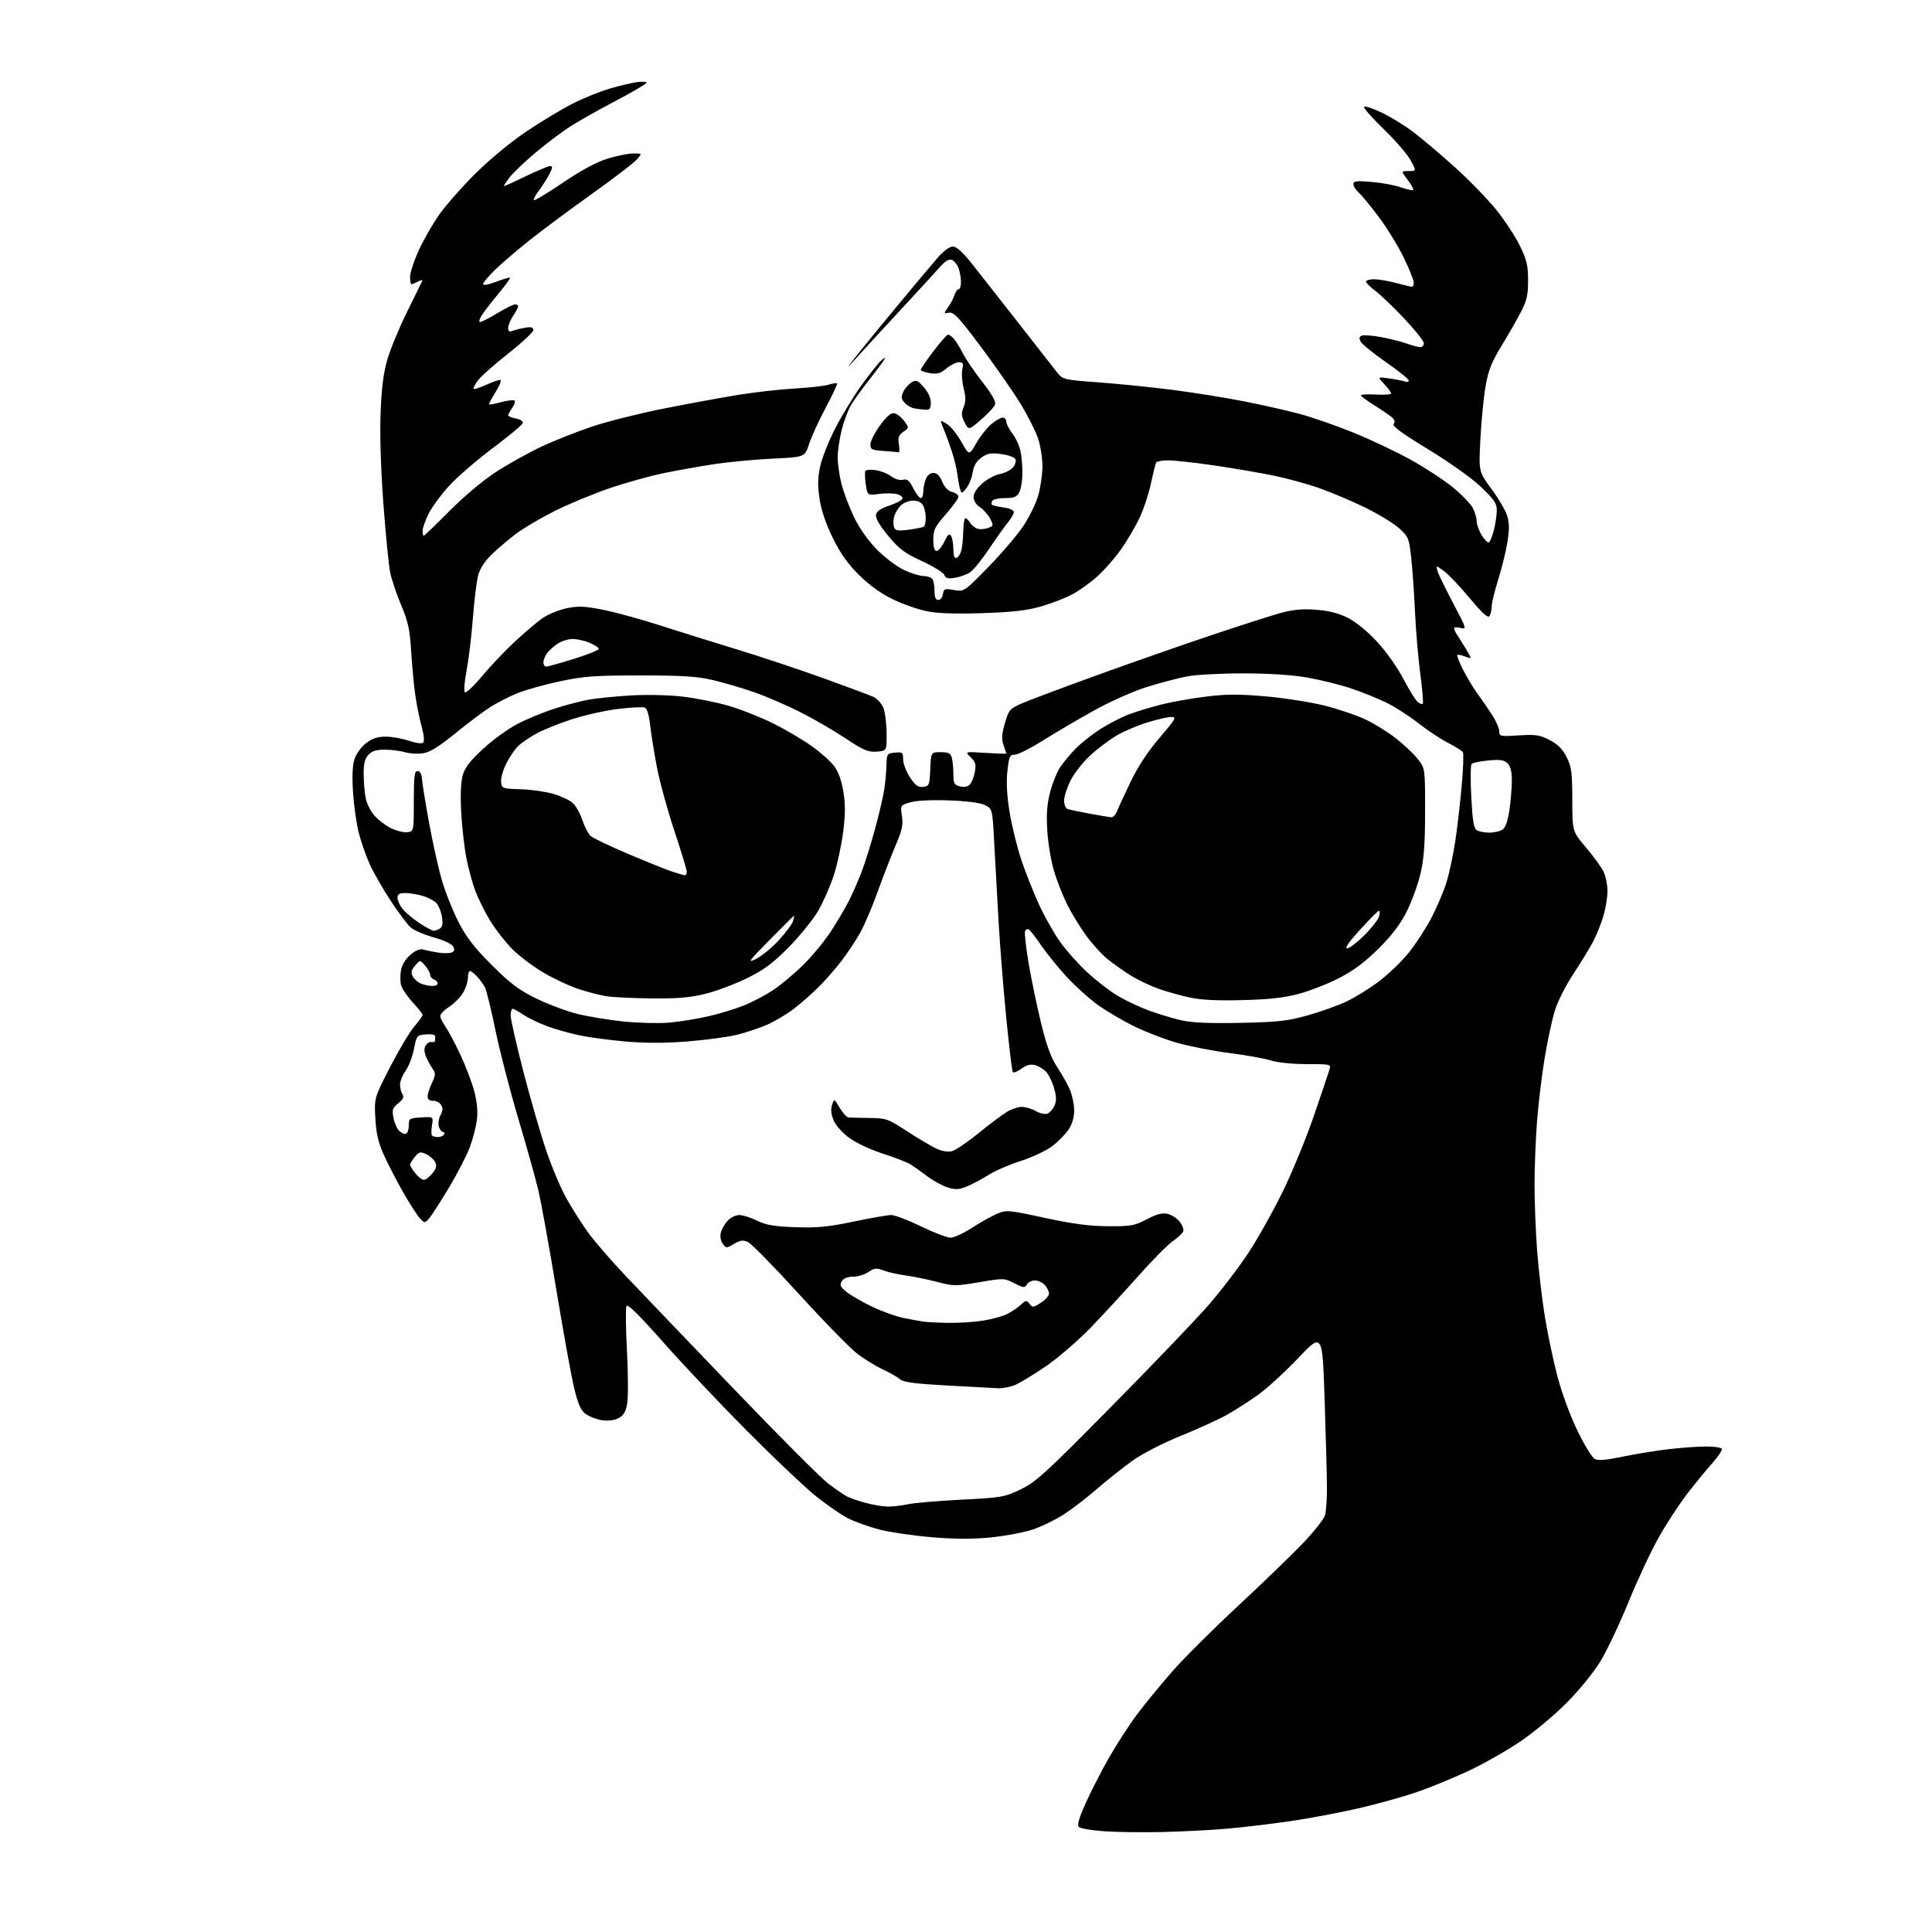 <?xml version="1.0" encoding="UTF-8" standalone="no"?>
<svg 
  version="1.1" 
  xmlns="http://www.w3.org/2000/svg" 
  xmlns:xlink="http://www.w3.org/1999/xlink" 
  xmlns:svg="http://www.w3.org/2000/svg"
  xmlns:rdf="http://www.w3.org/1999/02/22-rdf-syntax-ns#"
  xmlns:cc="http://creativecommons.org/ns#"
  xmlns:dc="http://purl.org/dc/elements/1.1/"
  viewBox="0 0 768 768"
  width="768"
  height="768"
>
<style>svg {background-color: white; }</style>"
<path stroke="none" fill="black" fill-rule="evenodd" d="M462.00,728.26C454.02,728.44 443.54,728.30 438.70,727.94C433.86,727.59 429.42,726.82 428.85,726.25C428.12,725.52 428.93,722.68 431.54,716.85C433.60,712.26 437.75,704.15 440.77,698.83C443.79,693.52 448.88,685.67 452.08,681.39C455.28,677.11 461.64,669.38 466.20,664.19C470.77,659.01 482.38,647.45 492.00,638.51C501.62,629.56 513.20,618.39 517.72,613.68C522.24,608.97 526.29,603.85 526.72,602.31C527.15,600.76 527.49,595.90 527.48,591.50C527.47,587.10 527.06,571.41 526.57,556.63C525.68,529.75 525.68,529.75 516.09,539.82C510.82,545.36 503.61,551.97 500.07,554.50C496.53,557.03 490.91,560.63 487.57,562.49C484.23,564.35 476.01,568.09 469.30,570.81C462.28,573.65 454.22,577.80 450.30,580.58C446.56,583.24 440.20,588.28 436.17,591.78C432.14,595.28 426.17,599.87 422.90,601.99C419.62,604.10 414.15,606.79 410.72,607.95C407.30,609.11 399.83,610.54 394.12,611.12C386.71,611.87 379.93,611.86 370.46,611.07C363.15,610.46 353.80,609.10 349.68,608.05C345.56,606.99 339.95,604.99 337.20,603.60C334.45,602.21 328.68,598.24 324.38,594.79C320.07,591.33 307.81,579.73 297.14,569.00C286.47,558.27 271.43,542.36 263.72,533.64C254.22,522.89 249.48,518.22 249.03,519.14C248.66,519.89 248.75,528.03 249.24,537.24C249.73,546.44 249.74,555.89 249.28,558.24C248.64,561.47 247.77,562.82 245.67,563.83C243.90,564.68 241.47,564.92 238.98,564.50C236.82,564.13 233.96,562.97 232.61,561.91C230.76,560.46 229.66,557.83 228.11,551.24C226.99,546.43 223.82,528.88 221.07,512.23C218.32,495.58 215.14,478.03 214.01,473.23C212.87,468.43 209.27,455.50 205.99,444.50C202.71,433.50 198.65,417.78 196.95,409.57C195.26,401.35 193.40,393.70 192.81,392.57C192.23,391.43 190.83,389.49 189.70,388.25C188.57,387.01 187.28,386.00 186.83,386.00C186.37,386.00 186.00,387.24 186.00,388.75C185.99,390.26 185.11,392.95 184.03,394.72C182.95,396.49 180.48,398.96 178.55,400.22C176.61,401.47 175.02,403.11 175.01,403.85C175.01,404.59 175.93,406.49 177.06,408.08C178.19,409.67 180.89,414.75 183.05,419.36C185.21,423.97 187.70,430.58 188.59,434.05C189.66,438.21 189.99,442.04 189.56,445.27C189.20,447.96 187.97,452.72 186.83,455.83C185.69,458.95 182.09,466.00 178.83,471.50C175.56,477.00 171.99,482.59 170.90,483.92C168.93,486.31 168.87,486.32 167.02,484.42C165.99,483.37 162.96,478.68 160.29,474.00C157.62,469.32 154.14,462.57 152.54,459.00C150.36,454.11 149.53,450.51 149.21,444.48C148.77,436.46 148.77,436.46 155.05,424.21C158.51,417.48 162.83,410.22 164.67,408.08C166.50,405.93 168.00,403.85 168.00,403.45C168.00,403.05 166.22,400.79 164.03,398.42C161.85,396.05 159.78,392.96 159.42,391.55C159.07,390.14 159.07,387.44 159.42,385.55C159.82,383.47 161.29,381.09 163.20,379.49C165.35,377.68 166.98,377.05 168.41,377.48C169.56,377.82 172.17,378.36 174.20,378.68C176.24,378.99 178.62,378.98 179.50,378.64C180.67,378.19 180.84,377.57 180.14,376.26C179.58,375.22 176.38,373.72 172.34,372.60C168.58,371.56 164.46,369.77 163.19,368.62C161.92,367.48 158.35,362.70 155.27,358.02C152.18,353.33 148.44,346.80 146.96,343.50C145.47,340.20 143.51,334.57 142.60,331.00C141.69,327.43 140.67,320.20 140.33,314.94C139.92,308.53 140.12,304.15 140.94,301.68C141.62,299.62 143.66,296.84 145.53,295.41C147.98,293.54 150.12,292.83 153.32,292.83C155.75,292.83 159.90,293.56 162.53,294.46C165.40,295.43 167.68,295.72 168.22,295.18C168.77,294.63 168.53,292.11 167.63,288.88C166.80,285.92 165.66,280.35 165.11,276.50C164.55,272.65 163.80,264.77 163.45,259.00C162.92,250.22 162.26,247.19 159.45,240.49C157.59,236.08 155.63,230.23 155.08,227.49C154.53,224.74 153.33,212.60 152.42,200.50C151.40,186.96 150.96,173.12 151.28,164.50C151.65,154.38 152.39,148.42 153.95,143.00C155.14,138.88 158.67,130.33 161.80,124.00C164.94,117.68 167.66,112.13 167.87,111.66C168.07,111.19 167.31,111.30 166.18,111.90C165.05,112.51 163.88,113.00 163.57,113.00C163.25,113.00 163.00,111.67 163.00,110.06C163.00,108.44 164.54,103.72 166.43,99.58C168.32,95.44 172.01,89.00 174.64,85.27C177.26,81.55 183.78,74.16 189.13,68.85C194.93,63.11 203.19,56.31 209.58,52.04C215.47,48.10 223.74,43.14 227.95,41.03C232.16,38.91 238.73,36.27 242.55,35.17C246.37,34.06 251.19,32.92 253.25,32.64C255.31,32.36 257.00,32.47 257.00,32.89C257.00,33.31 251.50,36.54 244.77,40.08C238.05,43.61 229.83,48.25 226.52,50.38C223.21,52.51 217.01,57.20 212.75,60.79C208.49,64.38 203.85,68.82 202.45,70.66C201.05,72.50 200.11,74.00 200.37,74.00C200.64,74.00 204.57,72.20 209.12,70.00C213.67,67.80 217.99,66.00 218.72,66.00C219.76,66.00 219.68,66.72 218.38,69.25C217.46,71.04 215.58,73.97 214.21,75.78C212.84,77.58 211.95,79.28 212.23,79.56C212.51,79.84 217.71,76.71 223.79,72.60C231.11,67.65 237.10,64.43 241.53,63.06C245.20,61.93 249.82,61.00 251.78,61.00C255.35,61.00 255.35,61.00 252.92,63.62C251.59,65.06 243.53,71.21 235.00,77.29C226.47,83.36 215.45,91.56 210.50,95.50C205.55,99.44 199.36,104.75 196.75,107.29C194.14,109.84 192.00,112.39 192.00,112.96C192.00,113.55 194.22,113.15 197.19,112.02C200.05,110.93 202.54,110.21 202.74,110.41C202.94,110.61 200.91,113.41 198.23,116.64C195.55,119.86 192.55,123.74 191.56,125.25C190.58,126.76 190.25,128.00 190.83,128.00C191.42,128.00 194.51,126.43 197.70,124.50C200.89,122.58 204.06,121.00 204.75,121.00C205.44,121.00 206.00,121.34 205.99,121.75C205.99,122.16 205.09,123.85 204.00,125.50C202.91,127.15 202.01,129.34 202.01,130.36C202.00,131.72 202.46,132.03 203.75,131.52C204.71,131.14 206.96,130.58 208.75,130.28C211.19,129.87 212.00,130.10 212.00,131.21C212.00,132.02 207.54,136.19 202.08,140.49C196.62,144.78 191.18,149.61 189.99,151.22C188.80,152.84 188.02,154.35 188.26,154.60C188.50,154.84 190.68,154.14 193.10,153.04C195.52,151.94 198.06,151.03 198.75,151.02C199.51,151.01 198.84,152.87 197.06,155.73C195.44,158.33 194.26,160.59 194.43,160.76C194.59,160.93 196.80,160.51 199.33,159.83C201.86,159.16 204.22,158.89 204.57,159.24C204.92,159.59 204.48,160.90 203.60,162.16C202.72,163.42 202.00,164.74 202.00,165.10C202.00,165.46 203.39,166.03 205.09,166.37C206.92,166.73 208.01,167.49 207.78,168.24C207.56,168.93 202.24,173.36 195.94,178.09C189.65,182.81 181.90,189.48 178.72,192.92C175.55,196.36 171.83,201.37 170.47,204.05C169.11,206.74 168.00,209.85 168.00,210.97C168.00,212.09 168.19,213.00 168.43,213.00C168.67,213.00 173.28,208.55 178.68,203.11C184.51,197.25 192.06,190.92 197.25,187.55C202.07,184.43 210.17,179.92 215.25,177.54C220.34,175.15 229.43,171.56 235.45,169.54C241.47,167.53 254.26,164.32 263.86,162.41C273.46,160.51 286.69,158.07 293.26,157.00C299.82,155.93 309.99,154.78 315.85,154.44C321.71,154.11 327.81,153.42 329.41,152.91C331.01,152.41 332.51,152.18 332.74,152.41C332.97,152.64 330.93,157.03 328.19,162.16C325.46,167.30 322.48,173.79 321.58,176.60C319.94,181.69 319.94,181.69 307.22,182.31C300.22,182.64 289.79,183.63 284.02,184.49C278.26,185.36 269.08,187.00 263.61,188.13C258.15,189.26 248.47,191.97 242.09,194.16C235.72,196.34 226.00,200.38 220.50,203.13C215.00,205.89 208.10,209.95 205.17,212.16C202.24,214.37 197.90,218.05 195.52,220.34C192.72,223.04 190.80,225.97 190.08,228.67C189.47,230.97 188.52,238.62 187.98,245.67C187.45,252.73 186.32,262.07 185.48,266.43C184.65,270.79 184.33,274.73 184.78,275.18C185.23,275.63 188.26,272.80 191.52,268.90C194.77,264.99 200.63,258.80 204.55,255.15C208.47,251.49 213.47,247.25 215.66,245.73C217.86,244.21 222.15,242.44 225.20,241.80C229.83,240.83 232.23,240.93 239.63,242.38C244.51,243.34 254.57,246.09 262.00,248.49C269.43,250.89 283.10,255.16 292.38,257.98C301.67,260.80 317.19,265.96 326.88,269.44C336.57,272.93 345.71,276.34 347.18,277.02C348.66,277.70 350.43,279.63 351.13,281.31C351.82,282.98 352.41,287.54 352.44,291.43C352.50,298.50 352.50,298.50 348.50,298.79C345.07,299.04 343.29,298.28 336.00,293.44C331.32,290.33 323.23,285.64 318.00,283.01C312.77,280.38 304.68,276.88 300.00,275.24C295.32,273.59 287.90,271.40 283.50,270.37C277.03,268.86 271.50,268.50 254.50,268.50C236.25,268.50 232.06,268.81 222.50,270.85C216.45,272.14 208.85,274.27 205.60,275.59C202.36,276.90 197.45,279.43 194.69,281.20C191.93,282.97 185.71,287.66 180.86,291.62C174.62,296.71 170.93,299.00 168.27,299.43C166.20,299.77 162.93,299.59 161.01,299.02C159.09,298.46 155.44,298.00 152.91,298.00C149.50,298.00 147.82,298.55 146.40,300.11C144.99,301.68 144.52,303.65 144.56,307.86C144.59,310.96 144.95,315.17 145.35,317.22C145.75,319.27 147.24,322.32 148.67,324.01C150.09,325.70 153.03,327.99 155.20,329.10C157.37,330.21 160.36,330.98 161.83,330.81C164.50,330.50 164.50,330.50 164.50,318.50C164.50,308.50 164.75,306.50 166.00,306.50C166.99,306.50 167.60,307.68 167.79,310.00C167.94,311.93 169.23,319.80 170.64,327.49C172.05,335.19 174.31,345.29 175.66,349.94C177.00,354.60 179.96,362.02 182.23,366.45C185.40,372.62 188.48,376.62 195.46,383.59C202.81,390.94 206.18,393.48 213.03,396.85C217.69,399.14 225.01,401.90 229.29,402.98C233.58,404.06 241.91,405.44 247.79,406.05C253.68,406.66 261.88,406.86 266.00,406.51C270.12,406.16 277.18,405.01 281.69,403.97C286.19,402.92 292.57,400.97 295.87,399.63C299.17,398.29 304.32,395.57 307.32,393.58C310.31,391.59 315.63,387.16 319.14,383.73C322.64,380.30 327.58,374.35 330.11,370.50C332.64,366.65 335.96,361.04 337.48,358.04C339.01,355.03 341.34,349.69 342.66,346.16C343.99,342.63 346.37,334.97 347.95,329.12C349.53,323.28 351.15,316.31 351.54,313.64C351.94,310.97 352.31,306.69 352.38,304.14C352.50,299.66 352.62,299.49 355.75,299.19C358.76,298.90 359.00,299.09 359.00,301.85C359.00,303.48 360.22,306.68 361.71,308.96C363.87,312.26 364.93,313.03 366.96,312.80C369.37,312.52 369.52,312.14 369.80,305.75C370.09,299.00 370.09,299.00 373.93,299.00C377.06,299.00 377.88,299.41 378.37,301.25C378.70,302.49 378.98,305.40 378.99,307.73C379.00,311.44 379.32,312.04 381.58,312.61C383.22,313.02 384.66,312.75 385.51,311.88C386.25,311.12 387.15,308.87 387.52,306.87C388.06,303.87 387.78,302.86 385.84,301.00C383.50,298.75 383.50,298.75 391.75,299.28C396.29,299.57 400.00,299.70 400.00,299.55C400.00,299.41 399.51,297.90 398.92,296.19C398.07,293.77 398.19,291.84 399.47,287.46C401.02,282.14 401.37,281.73 406.30,279.57C409.16,278.32 422.75,273.23 436.50,268.25C450.25,263.28 470.50,256.20 481.50,252.51C492.50,248.83 504.65,244.92 508.50,243.83C513.75,242.35 517.34,241.98 522.85,242.36C527.94,242.71 531.82,243.66 535.50,245.46C538.75,247.05 543.26,250.67 547.15,254.82C550.82,258.74 555.30,265.01 557.76,269.68C560.10,274.13 562.70,278.34 563.53,279.03C564.37,279.72 565.29,280.05 565.57,279.76C565.86,279.47 565.42,274.12 564.59,267.87C563.76,261.61 562.81,250.43 562.47,243.00C562.13,235.57 561.45,225.90 560.96,221.50C560.11,213.94 559.84,213.31 556.16,209.98C554.02,208.05 547.98,204.37 542.75,201.80C537.51,199.24 529.32,195.76 524.55,194.08C519.78,192.39 511.49,190.12 506.13,189.03C500.77,187.93 490.20,186.13 482.64,185.02C475.08,183.91 466.92,183.00 464.50,183.00C462.09,183.00 459.89,183.37 459.61,183.82C459.33,184.28 458.41,187.95 457.57,191.98C456.73,196.01 454.68,202.23 453.01,205.80C451.34,209.37 447.97,215.09 445.53,218.51C443.09,221.94 438.89,226.71 436.21,229.12C433.53,231.53 429.12,234.71 426.42,236.18C423.71,237.65 418.12,239.83 414.00,241.02C408.31,242.67 402.70,243.32 390.76,243.73C380.40,244.08 372.88,243.85 368.76,243.05C365.32,242.39 359.21,240.28 355.19,238.36C350.32,236.03 345.79,232.81 341.60,228.68C337.05,224.21 334.15,220.14 331.10,213.95C328.36,208.42 326.50,202.96 325.81,198.45C325.00,193.23 325.05,190.03 325.98,185.57C326.66,182.31 329.35,175.49 331.95,170.41C334.55,165.33 339.29,157.54 342.48,153.11C345.67,148.68 349.20,144.25 350.31,143.28C351.73,142.04 352.08,141.95 351.48,143.00C351.01,143.82 348.32,147.43 345.51,151.00C342.70,154.57 339.45,159.07 338.30,161.00C337.15,162.93 335.48,167.35 334.60,170.83C333.72,174.31 333.00,179.28 333.00,181.87C333.00,184.46 333.70,189.26 334.55,192.54C335.40,195.82 337.64,201.70 339.52,205.61C341.65,210.03 345.08,214.89 348.59,218.46C351.70,221.62 356.55,225.28 359.37,226.59C362.19,227.91 365.71,228.98 367.19,228.99C368.67,229.00 370.25,229.56 370.69,230.25C371.14,230.94 371.50,233.07 371.50,235.00C371.50,237.44 371.95,238.50 373.00,238.50C373.82,238.50 374.65,237.45 374.83,236.18C375.13,234.04 375.49,233.91 379.22,234.54C383.29,235.22 383.29,235.22 392.91,225.36C398.20,219.94 404.44,212.63 406.78,209.12C409.11,205.61 411.76,200.21 412.67,197.12C413.58,194.03 414.35,188.80 414.38,185.50C414.40,182.20 413.63,177.16 412.65,174.31C411.68,171.45 408.68,165.47 406.00,161.00C403.32,156.54 396.26,146.36 390.31,138.39C381.24,126.21 379.14,123.95 377.29,124.29C375.09,124.71 375.09,124.69 376.90,122.10C377.91,120.67 379.05,118.49 379.44,117.25C379.82,116.01 380.55,115.00 381.07,115.00C381.58,115.00 382.00,113.68 382.00,112.07C382.00,110.45 381.56,107.96 381.02,106.54C380.47,105.11 379.28,103.66 378.36,103.31C377.22,102.87 375.74,103.75 373.69,106.08C372.04,107.96 365.25,115.36 358.60,122.53C351.94,129.69 344.08,138.24 341.13,141.53C336.33,146.87 336.17,146.97 339.63,142.50C341.75,139.75 349.27,130.53 356.34,122.00C363.41,113.47 370.87,104.59 372.91,102.25C375.12,99.74 377.51,98.00 378.78,98.00C380.22,98.00 382.66,100.20 386.29,104.75C389.24,108.46 397.47,118.95 404.58,128.05C411.69,137.16 418.62,146.03 420.00,147.77C422.50,150.93 422.50,150.93 437.00,152.02C444.98,152.61 458.25,153.97 466.50,155.03C474.75,156.10 487.35,158.12 494.50,159.53C501.65,160.93 511.64,163.20 516.71,164.56C521.77,165.92 531.44,169.29 538.19,172.04C544.94,174.79 555.12,179.61 560.81,182.77C566.51,185.92 574.04,190.86 577.56,193.75C581.07,196.64 584.64,200.33 585.48,201.95C586.31,203.57 587.00,205.94 587.00,207.20C587.01,208.47 587.91,210.98 589.02,212.80C590.13,214.61 591.42,215.86 591.89,215.57C592.37,215.27 593.26,213.03 593.88,210.57C594.49,208.12 595.00,204.63 595.00,202.83C595.00,200.09 593.94,198.53 588.67,193.52C585.01,190.04 576.14,183.73 567.68,178.58C557.07,172.12 553.30,169.34 554.01,168.48C554.68,167.68 554.44,166.84 553.25,165.83C552.29,165.02 549.14,162.88 546.25,161.08C543.36,159.27 541.00,157.50 541.00,157.15C541.00,156.79 543.70,156.65 547.00,156.84C550.30,157.03 553.00,156.82 553.00,156.39C553.00,155.96 551.76,154.29 550.25,152.68C547.50,149.75 547.50,149.75 552.38,150.46C555.06,150.84 557.87,151.40 558.63,151.69C559.38,151.98 560.00,151.78 560.00,151.25C560.00,150.71 555.92,147.43 550.94,143.96C545.95,140.48 541.43,136.81 540.89,135.80C540.17,134.45 540.29,133.83 541.35,133.42C542.13,133.12 545.53,133.37 548.89,133.98C552.25,134.59 556.85,135.74 559.12,136.54C561.39,137.34 563.87,138.00 564.63,138.00C565.38,138.00 566.00,137.30 566.00,136.44C566.00,135.58 562.52,131.19 558.26,126.69C554.01,122.18 548.83,117.22 546.76,115.66C544.69,114.10 543.00,112.42 543.00,111.91C543.00,111.41 544.46,111.01 546.25,111.01C548.04,111.02 551.98,111.69 555.00,112.50C558.02,113.31 560.84,113.98 561.25,113.99C561.66,113.99 562.00,113.25 562.00,112.32C562.00,111.40 560.22,106.96 558.04,102.46C555.86,97.96 551.43,90.73 548.19,86.39C544.96,82.05 541.34,77.64 540.15,76.60C538.97,75.55 538.00,74.02 538.00,73.20C538.00,71.96 539.22,71.81 545.29,72.32C549.30,72.66 554.54,73.63 556.94,74.48C559.35,75.33 561.53,75.80 561.80,75.54C562.06,75.27 561.07,73.47 559.59,71.53C556.90,68.00 556.90,68.00 559.98,68.00C563.06,68.00 563.06,68.00 560.78,63.77C559.53,61.44 554.69,55.84 550.03,51.32C545.37,46.80 541.86,42.81 542.23,42.44C542.60,42.07 545.74,43.10 549.20,44.74C552.67,46.37 558.36,49.88 561.86,52.53C565.36,55.17 572.83,61.50 578.46,66.58C584.09,71.66 591.42,79.21 594.76,83.36C598.10,87.51 602.31,93.92 604.12,97.60C606.91,103.25 607.42,105.40 607.43,111.40C607.45,117.27 606.95,119.45 604.59,124.00C603.03,127.03 599.53,133.14 596.82,137.58C592.87,144.06 591.63,147.23 590.53,153.58C589.78,157.94 588.86,167.35 588.48,174.50C587.80,187.50 587.80,187.50 592.90,194.39C595.71,198.18 598.52,203.00 599.15,205.11C600.01,207.98 600.02,210.67 599.18,215.75C598.56,219.49 596.92,226.13 595.53,230.51C594.14,234.89 592.99,239.61 592.98,240.99C592.98,242.37 592.59,244.11 592.12,244.85C591.49,245.84 589.37,243.93 584.15,237.68C580.24,232.99 575.63,228.16 573.90,226.93C570.77,224.70 570.77,224.70 571.48,227.10C571.88,228.42 574.67,234.17 577.69,239.88C583.02,249.97 583.10,250.24 580.59,249.61C579.16,249.25 578.00,249.32 578.00,249.76C578.00,250.20 578.59,251.44 579.32,252.53C580.05,253.61 581.66,256.19 582.91,258.26C585.17,262.02 585.17,262.02 582.45,260.98C580.95,260.41 579.53,260.14 579.29,260.37C579.06,260.61 580.07,263.21 581.55,266.15C583.02,269.09 585.54,273.30 587.15,275.50C588.75,277.70 591.40,281.52 593.02,284.00C594.64,286.48 595.97,289.47 595.98,290.66C596.00,292.72 596.33,292.79 603.75,292.33C610.48,291.91 612.09,292.15 616.00,294.17C619.26,295.86 621.12,297.73 622.75,300.96C624.72,304.88 625.00,306.96 625.01,317.96C625.03,330.50 625.03,330.50 630.47,336.91C633.47,340.43 636.61,344.77 637.46,346.56C638.31,348.34 639.00,351.79 639.00,354.22C639.00,356.65 638.27,361.08 637.39,364.07C636.50,367.06 634.73,371.52 633.45,374.00C632.18,376.48 628.61,382.32 625.53,387.00C622.31,391.89 619.11,398.26 617.99,402.00C616.92,405.57 615.14,413.90 614.04,420.50C612.94,427.10 611.58,438.30 611.02,445.40C610.46,452.49 610.00,463.96 610.00,470.90C610.00,477.83 610.46,489.57 611.02,497.00C611.58,504.43 612.94,516.12 614.04,523.00C615.15,529.88 617.41,540.67 619.07,547.00C620.81,553.60 624.21,562.85 627.05,568.72C629.77,574.33 632.86,579.39 633.91,579.95C635.28,580.69 638.42,580.43 645.16,579.02C650.30,577.95 658.55,576.61 663.50,576.05C668.45,575.48 675.06,575.01 678.19,575.01C681.32,575.00 684.13,575.40 684.44,575.90C684.74,576.39 683.04,578.98 680.65,581.65C678.27,584.32 673.77,589.81 670.65,593.86C667.53,597.91 662.48,605.64 659.43,611.04C656.37,616.44 650.97,627.97 647.42,636.68C643.87,645.38 638.86,655.99 636.28,660.25C633.56,664.76 627.91,671.72 622.76,676.91C617.89,681.83 609.54,688.78 604.16,692.39C598.80,696.00 589.71,701.16 583.95,703.87C578.20,706.58 568.99,710.37 563.48,712.29C557.98,714.20 547.35,717.17 539.87,718.88C532.39,720.59 520.24,722.87 512.88,723.94C505.52,725.01 494.32,726.35 488.00,726.91C481.68,727.47 469.98,728.08 462.00,728.26zM353.00,598.89C354.93,598.90 358.52,598.48 361.00,597.95C363.48,597.42 373.03,596.60 382.23,596.14C398.22,595.33 399.26,595.15 405.73,592.04C411.81,589.12 415.50,585.75 441.77,559.14C457.87,542.84 475.17,524.78 480.22,519.01C485.26,513.24 492.49,503.79 496.28,498.01C500.07,492.23 506.24,481.20 510.00,473.50C513.75,465.80 519.29,452.30 522.31,443.50C525.32,434.70 528.09,426.49 528.46,425.25C529.13,423.03 529.03,423.00 519.45,423.00C513.75,423.00 507.86,422.40 505.13,421.54C502.59,420.74 495.10,419.40 488.50,418.56C481.90,417.72 472.45,415.86 467.51,414.42C462.57,412.99 454.92,410.01 450.51,407.82C446.10,405.62 439.74,401.85 436.37,399.45C433.00,397.04 427.44,392.02 424.01,388.29C420.57,384.55 416.02,378.94 413.89,375.81C411.76,372.68 409.55,369.84 409.00,369.50C408.44,369.15 407.75,369.48 407.47,370.21C407.19,370.95 407.85,376.80 408.95,383.22C410.05,389.63 412.28,400.34 413.92,407.01C416.10,415.88 417.82,420.53 420.33,424.32C422.22,427.17 424.50,431.24 425.38,433.37C426.27,435.50 427.00,439.15 427.00,441.47C427.00,444.21 426.20,446.89 424.74,449.06C423.49,450.91 420.59,453.86 418.27,455.62C415.96,457.38 410.34,460.03 405.79,461.49C401.23,462.96 395.47,465.45 392.99,467.03C390.51,468.61 386.70,470.64 384.54,471.55C381.31,472.90 379.91,472.99 376.84,472.07C374.77,471.45 371.15,469.49 368.79,467.71C366.43,465.93 363.38,463.77 362.00,462.90C360.62,462.03 355.68,460.10 351.00,458.61C346.24,457.09 340.37,454.35 337.67,452.38C334.86,450.34 332.23,447.39 331.37,445.34C330.37,442.96 330.17,440.98 330.75,439.24C331.61,436.67 331.61,436.67 333.77,440.34C334.96,442.35 336.51,444.08 337.22,444.17C337.92,444.27 341.67,444.38 345.56,444.42C352.31,444.50 352.95,444.72 360.56,449.68C364.92,452.52 370.14,455.62 372.14,456.56C374.40,457.62 376.78,458.02 378.38,457.62C379.81,457.26 384.54,454.07 388.89,450.53C393.23,446.99 398.30,443.18 400.15,442.05C401.99,440.93 404.70,440.01 406.17,440.00C407.64,440.00 410.15,440.75 411.75,441.67C413.35,442.59 415.42,443.05 416.34,442.70C417.26,442.35 418.53,440.94 419.15,439.57C420.01,437.69 419.98,435.99 419.03,432.61C418.34,430.15 416.92,427.21 415.86,426.08C414.81,424.95 412.80,423.74 411.39,423.38C409.61,422.94 407.98,423.38 405.97,424.86C404.40,426.03 402.87,426.60 402.58,426.13C402.29,425.66 401.14,416.10 400.03,404.89C398.92,393.68 397.54,376.40 396.96,366.50C396.39,356.60 395.60,342.43 395.21,335.01C394.50,321.52 394.50,321.52 391.50,320.04C389.58,319.10 384.39,318.42 377.10,318.17C370.11,317.93 364.19,318.23 361.80,318.94C357.89,320.11 357.89,320.11 358.54,324.40C359.06,327.90 358.60,330.04 356.01,336.09C354.26,340.17 351.07,348.41 348.91,354.42C346.76,360.43 343.58,367.85 341.86,370.92C340.13,373.99 336.79,379.01 334.43,382.08C332.07,385.15 327.98,389.82 325.32,392.45C322.67,395.09 318.23,398.98 315.46,401.09C312.69,403.20 307.96,406.01 304.96,407.33C301.96,408.65 296.57,410.45 293.00,411.33C289.43,412.22 280.59,413.41 273.37,413.98C264.40,414.70 256.60,414.71 248.70,414.02C242.35,413.46 234.05,412.35 230.25,411.55C226.45,410.75 220.68,409.11 217.42,407.90C214.16,406.69 209.93,404.64 208.02,403.35C206.10,402.06 204.19,401.00 203.77,401.00C203.35,401.00 203.00,402.21 203.00,403.69C203.00,405.17 205.27,415.18 208.04,425.94C210.82,436.70 214.93,450.90 217.18,457.50C219.43,464.10 223.05,472.65 225.23,476.50C227.40,480.35 231.20,486.33 233.67,489.79C236.13,493.24 242.94,501.12 248.80,507.29C254.66,513.45 273.95,533.62 291.68,552.09C309.40,570.57 326.29,587.50 329.20,589.72C332.12,591.93 335.49,594.26 336.70,594.88C337.91,595.50 341.28,596.66 344.20,597.44C347.11,598.23 351.07,598.88 353.00,598.89zM396.78,551.85C394.98,551.76 385.85,551.27 376.50,550.76C363.66,550.05 359.08,549.45 357.79,548.29C356.85,547.45 353.85,545.73 351.13,544.47C348.41,543.21 343.88,540.45 341.05,538.34C338.23,536.24 327.79,525.59 317.87,514.69C307.94,503.79 298.72,494.37 297.36,493.75C295.36,492.84 294.31,492.98 291.79,494.46C288.77,496.25 288.65,496.25 287.30,494.40C286.48,493.27 286.16,491.48 286.53,490.00C286.87,488.62 288.09,486.49 289.25,485.25C290.40,484.01 292.48,483.00 293.86,483.00C295.24,483.00 298.42,484.00 300.93,485.23C304.56,487.00 307.70,487.53 316.16,487.84C324.84,488.14 329.14,487.73 339.27,485.61C346.11,484.17 352.87,483.00 354.28,483.00C355.70,483.00 361.02,485.02 366.11,487.50C371.19,489.98 376.48,492.00 377.86,492.00C379.23,492.00 383.09,490.22 386.43,488.05C389.77,485.88 394.24,483.37 396.38,482.48C400.10,480.93 400.82,480.99 415.38,484.13C426.53,486.54 433.13,487.41 440.50,487.45C449.58,487.50 450.99,487.24 455.84,484.69C459.75,482.64 461.97,482.05 464.08,482.52C465.67,482.87 467.86,484.27 468.93,485.64C470.01,487.01 470.65,488.74 470.37,489.48C470.08,490.22 468.20,491.99 466.18,493.40C464.15,494.81 458.00,501.03 452.50,507.23C447.00,513.42 438.46,522.68 433.52,527.80C428.57,532.92 420.59,539.80 415.78,543.10C410.97,546.39 405.46,549.74 403.55,550.54C401.63,551.35 398.59,551.93 396.78,551.85zM377.00,525.86C381.12,525.93 387.37,525.52 390.88,524.95C394.39,524.38 398.67,523.21 400.38,522.34C402.10,521.47 404.52,519.84 405.76,518.70C407.84,516.80 408.11,516.77 409.26,518.30C410.40,519.83 410.75,519.80 413.75,517.88C415.54,516.74 417.00,515.10 417.00,514.23C417.00,513.37 416.26,511.83 415.35,510.83C414.43,509.82 412.66,509.00 411.39,509.00C410.13,509.00 408.70,509.72 408.20,510.60C407.40,512.04 406.90,511.99 403.21,510.11C399.18,508.05 398.97,508.04 389.25,509.70C379.86,511.30 379.06,511.30 372.45,509.56C368.63,508.56 363.02,507.41 360.00,507.01C356.98,506.61 353.03,505.72 351.23,505.04C348.40,503.96 347.60,504.04 345.23,505.65C343.73,506.67 340.98,507.50 339.12,507.50C336.94,507.50 335.35,508.14 334.62,509.32C333.69,510.83 334.00,511.53 336.49,513.55C338.14,514.88 342.67,517.50 346.56,519.37C350.46,521.24 356.08,523.28 359.07,523.89C362.06,524.50 365.62,525.16 367.00,525.36C368.38,525.56 372.88,525.79 377.00,525.86zM168.50,469.00C169.25,469.00 170.78,467.83 171.91,466.39C173.50,464.36 173.73,463.36 172.92,461.84C172.34,460.78 170.73,459.38 169.32,458.74C167.09,457.72 166.53,457.86 164.88,459.90C163.85,461.18 163.00,462.56 163.00,462.98C163.00,463.39 163.93,464.92 165.07,466.37C166.21,467.81 167.75,469.00 168.50,469.00zM174.11,452.00C175.08,452.00 176.16,451.55 176.50,451.00C176.84,450.45 176.67,450.00 176.13,450.00C175.58,450.00 174.83,449.05 174.46,447.88C174.09,446.72 174.38,444.66 175.10,443.32C176.06,441.52 176.12,440.42 175.32,439.18C174.73,438.26 173.28,437.54 172.12,437.58C170.72,437.63 170.00,437.05 170.00,435.86C170.00,434.88 170.77,432.45 171.71,430.48C173.09,427.58 173.19,426.57 172.19,425.20C171.52,424.26 170.34,422.16 169.57,420.51C168.62,418.47 168.48,416.96 169.14,415.73C169.67,414.74 170.73,414.06 171.49,414.22C172.25,414.37 172.90,414.16 172.93,413.75C172.97,413.34 173.00,412.52 173.00,411.94C173.00,411.33 171.44,411.01 169.32,411.19C165.72,411.49 165.62,411.61 164.55,417.03C163.94,420.07 162.45,423.97 161.22,425.68C160.00,427.40 159.01,429.86 159.02,431.15C159.02,432.44 159.46,434.17 159.98,434.99C160.67,436.10 160.24,437.03 158.32,438.57C156.06,440.37 155.80,441.13 156.39,444.29C156.77,446.29 157.79,448.65 158.66,449.51C159.52,450.38 160.74,450.92 161.37,450.70C161.99,450.49 162.50,449.01 162.50,447.41C162.50,444.64 162.73,444.49 167.39,444.19C172.28,443.88 172.28,443.88 171.72,447.35C171.41,449.26 171.42,451.09 171.74,451.41C172.07,451.73 173.13,452.00 174.11,452.00zM493.00,406.60C508.22,406.29 511.73,405.90 519.90,403.60C525.07,402.15 532.06,399.64 535.43,398.03C538.80,396.42 544.56,392.84 548.23,390.06C551.90,387.28 557.18,382.19 559.97,378.75C562.75,375.31 566.83,369.05 569.02,364.84C571.22,360.62 573.91,354.25 575.02,350.68C576.12,347.12 577.67,339.85 578.47,334.53C579.27,329.22 580.43,319.29 581.04,312.47C581.66,305.65 581.87,299.60 581.51,299.02C581.15,298.44 578.53,296.78 575.68,295.34C572.83,293.90 567.42,290.31 563.66,287.36C559.89,284.42 554.04,280.69 550.66,279.08C547.27,277.47 541.08,275.00 536.90,273.60C532.72,272.20 525.07,270.30 519.90,269.38C513.81,268.30 504.87,267.70 494.50,267.68C485.70,267.66 475.57,268.19 472.00,268.86C468.43,269.52 461.15,271.44 455.84,273.11C450.35,274.84 441.27,278.88 434.84,282.46C428.60,285.93 419.47,291.29 414.55,294.38C409.63,297.47 404.61,300.00 403.38,300.00C401.38,300.00 401.09,300.66 400.45,306.63C399.96,311.16 400.26,316.38 401.37,323.07C402.26,328.45 404.35,336.90 406.00,341.84C407.65,346.78 410.82,354.76 413.03,359.57C415.25,364.39 419.03,371.09 421.44,374.46C423.84,377.84 428.70,383.27 432.24,386.55C435.77,389.82 441.22,394.02 444.34,395.88C447.46,397.73 453.05,400.36 456.76,401.72C460.47,403.08 466.20,404.81 469.50,405.57C473.76,406.55 480.56,406.85 493.00,406.60zM494.00,397.56C484.02,397.82 477.47,397.51 473.00,396.54C469.43,395.77 463.86,394.22 460.63,393.09C457.41,391.95 452.46,389.61 449.63,387.87C446.81,386.14 442.55,383.12 440.16,381.17C437.78,379.22 433.86,374.86 431.45,371.48C429.04,368.10 425.75,362.68 424.14,359.42C422.53,356.16 420.25,350.35 419.06,346.51C417.88,342.66 416.65,335.46 416.33,330.51C415.89,323.79 416.17,319.85 417.41,315.00C418.33,311.43 420.13,306.93 421.41,305.00C422.70,303.07 425.46,299.75 427.56,297.61C429.66,295.47 434.04,291.99 437.29,289.89C440.55,287.79 445.75,285.11 448.85,283.94C451.96,282.78 457.88,280.99 462.00,279.97C466.12,278.95 474.06,277.56 479.62,276.88C487.60,275.90 492.62,275.89 503.33,276.84C510.80,277.50 521.28,279.15 526.63,280.51C531.97,281.86 539.21,284.31 542.71,285.95C546.22,287.59 551.76,291.04 555.03,293.60C558.30,296.17 562.21,299.90 563.73,301.89C566.50,305.50 566.50,305.50 566.49,322.50C566.49,335.39 566.05,341.38 564.68,347.25C563.68,351.52 561.23,358.27 559.24,362.25C556.69,367.35 553.38,371.73 548.06,377.03C542.72,382.34 538.15,385.78 532.50,388.70C528.10,390.98 520.90,393.82 516.50,395.01C510.53,396.63 504.82,397.28 494.00,397.56zM259.09,396.88C251.62,396.82 243.37,396.41 240.76,395.97C238.15,395.53 233.18,394.22 229.72,393.07C226.25,391.92 220.06,389.00 215.96,386.59C211.86,384.17 206.26,379.93 203.52,377.16C200.78,374.38 196.85,369.31 194.78,365.89C192.71,362.47 190.08,357.16 188.92,354.09C187.77,351.01 186.17,345.12 185.38,341.00C184.58,336.88 183.67,328.77 183.34,323.00C182.97,316.39 183.18,310.96 183.90,308.33C184.76,305.16 186.72,302.60 191.99,297.72C195.81,294.17 201.99,289.70 205.72,287.76C209.45,285.83 216.10,283.09 220.50,281.67C224.90,280.26 231.01,278.66 234.09,278.11C237.16,277.57 244.59,276.83 250.59,276.46C256.83,276.08 265.61,276.26 271.09,276.88C276.37,277.48 284.66,279.12 289.51,280.53C294.37,281.94 302.36,285.09 307.26,287.52C312.17,289.96 319.06,294.01 322.57,296.51C326.08,299.01 330.11,302.59 331.53,304.45C333.23,306.68 334.50,310.15 335.24,314.61C336.07,319.66 336.06,323.71 335.19,330.59C334.55,335.66 332.91,343.33 331.54,347.65C330.17,351.97 327.35,358.42 325.28,362.00C323.20,365.57 317.89,372.14 313.49,376.58C307.17,382.96 303.68,385.55 296.99,388.84C292.32,391.13 284.94,393.91 280.59,395.01C274.44,396.56 269.65,396.97 259.09,396.88zM171.75,391.94C172.99,391.97 174.00,391.54 174.00,390.97C174.00,390.40 173.32,389.68 172.50,389.36C171.68,389.05 171.00,388.21 171.00,387.50C171.00,386.80 170.10,385.16 169.00,383.86C167.00,381.50 167.00,381.50 165.01,383.84C163.46,385.68 163.26,386.61 164.08,388.15C164.66,389.23 166.11,390.51 167.32,390.99C168.52,391.48 170.51,391.90 171.75,391.94zM300.60,381.16C302.85,380.03 306.95,376.64 309.71,373.62C312.47,370.60 314.98,367.20 315.27,366.07C315.57,364.93 315.73,364.00 315.64,364.00C315.54,364.00 311.19,368.32 305.98,373.60C297.43,382.25 296.90,383.00 300.60,381.16zM535.49,377.00C536.39,377.00 539.49,374.64 542.38,371.75C545.27,368.86 547.90,365.48 548.23,364.25C548.55,363.01 548.52,362.01 548.16,362.02C547.80,362.03 544.43,365.40 540.68,369.52C536.29,374.33 534.44,377.00 535.49,377.00zM172.42,369.98C173.01,369.98 174.13,369.57 174.90,369.08C175.88,368.46 176.12,367.10 175.69,364.48C175.36,362.43 174.38,359.98 173.53,359.03C172.67,358.08 170.24,356.79 168.12,356.15C166.00,355.52 162.86,355.00 161.13,355.00C158.74,355.00 158.00,355.44 158.00,356.87C158.00,357.89 158.90,359.87 160.00,361.27C161.09,362.66 164.10,365.20 166.67,366.90C169.24,368.61 171.83,369.99 172.42,369.98zM272.25,347.93C272.66,347.97 273.00,347.34 273.00,346.53C273.00,345.73 270.78,338.42 268.07,330.28C265.36,322.15 262.25,310.77 261.14,305.00C260.04,299.23 258.82,291.65 258.43,288.17C257.97,284.03 257.21,281.64 256.26,281.27C255.45,280.96 250.59,281.22 245.45,281.85C240.31,282.48 231.92,284.39 226.81,286.09C221.69,287.79 215.47,290.32 213.00,291.72C210.53,293.12 207.44,295.22 206.15,296.39C204.86,297.55 202.70,300.67 201.34,303.33C199.99,305.99 199.02,309.36 199.19,310.83C199.49,313.43 199.69,313.51 206.91,313.73C210.98,313.85 216.83,314.68 219.91,315.56C222.98,316.45 226.50,318.10 227.72,319.23C228.94,320.36 230.64,323.42 231.51,326.03C232.37,328.63 233.85,331.46 234.79,332.31C235.73,333.16 242.57,336.43 250.00,339.57C257.43,342.72 265.30,345.87 267.50,346.58C269.70,347.29 271.84,347.90 272.25,347.93zM592.06,330.98C594.02,330.99 596.40,330.43 597.35,329.73C598.47,328.92 599.42,326.15 600.02,321.98C600.54,318.42 600.97,313.17 600.98,310.32C600.99,306.77 600.47,304.61 599.31,303.45C597.96,302.10 596.42,301.87 591.69,302.29C588.43,302.59 585.42,303.21 584.99,303.67C584.56,304.12 584.50,310.03 584.85,316.79C585.34,326.10 585.86,329.30 587.00,330.02C587.83,330.54 590.10,330.98 592.06,330.98zM441.77,324.89C442.47,324.95 443.54,323.76 444.14,322.25C444.74,320.74 447.18,315.45 449.57,310.50C452.38,304.67 456.40,298.59 460.98,293.25C467.36,285.80 467.82,285.00 465.63,285.00C464.30,285.00 460.13,285.94 456.36,287.10C452.58,288.25 447.14,290.53 444.25,292.17C441.36,293.81 436.56,297.38 433.57,300.11C430.59,302.84 426.99,307.39 425.57,310.23C424.16,313.07 423.00,316.67 423.00,318.23C423.00,319.79 423.59,321.29 424.31,321.57C425.04,321.84 428.97,322.68 433.06,323.43C437.15,324.17 441.07,324.83 441.77,324.89zM217.09,265.00C217.70,265.00 222.65,263.62 228.09,261.92C233.54,260.23 238.00,258.44 238.00,257.94C238.00,257.44 236.37,256.35 234.38,255.51C232.39,254.68 229.35,254.00 227.63,254.01C225.91,254.01 223.26,254.83 221.73,255.84C220.21,256.84 218.32,258.52 217.52,259.58C216.72,260.64 216.05,262.29 216.03,263.25C216.01,264.21 216.49,265.00 217.09,265.00zM379.62,229.67C376.82,230.13 375.89,229.89 375.38,228.56C375.03,227.62 371.03,225.15 366.51,223.06C359.62,219.88 357.45,218.26 353.09,213.02C349.80,209.06 348.00,206.01 348.20,204.71C348.41,203.25 349.91,202.19 353.44,201.02C356.15,200.11 358.55,198.85 358.76,198.22C358.97,197.59 357.95,196.78 356.50,196.41C355.05,196.05 351.87,196.02 349.44,196.35C345.45,196.90 344.98,196.74 344.54,194.73C344.28,193.50 344.00,191.60 343.92,190.50C343.84,189.40 343.82,188.03 343.88,187.45C343.95,186.84 345.55,186.58 347.72,186.84C349.77,187.08 352.66,188.17 354.15,189.27C355.77,190.47 357.70,191.05 358.95,190.72C360.63,190.29 361.45,190.96 363.04,194.09C364.14,196.24 365.48,198.00 366.02,198.00C366.56,198.00 367.00,196.90 367.00,195.57C367.00,194.23 367.44,191.98 367.98,190.57C368.59,188.95 369.72,188.00 371.03,188.00C372.45,188.00 373.56,189.09 374.56,191.48C375.49,193.72 376.90,195.19 378.51,195.59C379.88,195.94 381.00,196.77 381.00,197.45C381.00,198.13 378.75,201.26 376.00,204.40C371.61,209.42 371.00,210.66 371.00,214.56C371.00,217.56 371.43,219.00 372.31,219.00C373.04,219.00 374.42,217.34 375.39,215.31C376.76,212.45 377.35,211.94 378.06,213.06C378.56,213.85 378.98,216.22 378.98,218.33C378.99,220.90 379.40,222.03 380.22,221.76C380.89,221.54 381.75,220.26 382.12,218.93C382.50,217.59 382.85,214.14 382.90,211.25C382.96,208.36 383.34,206.00 383.76,206.00C384.18,206.00 385.04,206.84 385.68,207.86C386.32,208.89 387.69,209.95 388.71,210.21C389.74,210.48 391.59,210.33 392.82,209.87C394.95,209.08 394.99,208.88 393.59,206.17C392.77,204.59 390.95,202.54 389.55,201.63C388.00,200.61 387.00,199.02 387.00,197.58C387.00,196.12 388.34,194.03 390.48,192.15C392.39,190.47 395.51,188.81 397.41,188.45C399.31,188.09 401.63,186.96 402.56,185.94C403.48,184.91 404.00,183.43 403.69,182.64C403.37,181.81 401.03,180.92 398.10,180.51C393.90,179.94 392.58,180.16 390.16,181.88C388.13,183.33 387.08,185.11 386.64,187.85C386.30,190.00 385.17,192.80 384.14,194.08C382.34,196.30 382.23,196.31 381.66,194.45C381.33,193.38 380.84,190.76 380.59,188.64C380.33,186.52 379.37,182.47 378.44,179.64C377.52,176.81 376.14,173.02 375.38,171.22C374.62,169.41 374.00,167.71 374.00,167.44C374.00,167.17 375.17,167.72 376.59,168.65C378.01,169.58 380.55,172.77 382.22,175.73C385.26,181.12 385.26,181.12 388.07,176.20C389.62,173.49 392.29,170.09 394.02,168.64C395.74,167.19 397.79,166.00 398.58,166.00C399.36,166.00 400.00,166.71 400.00,167.57C400.00,168.43 401.11,170.59 402.48,172.38C403.84,174.16 405.30,177.40 405.72,179.56C406.14,181.73 406.46,185.75 406.42,188.50C406.38,191.25 405.81,194.51 405.14,195.75C404.17,197.56 403.07,198.00 399.52,198.00C397.10,198.00 394.82,198.48 394.46,199.07C394.10,199.65 394.03,200.37 394.32,200.65C394.60,200.94 396.67,201.41 398.92,201.72C401.30,202.04 403.00,202.80 403.00,203.55C403.00,204.27 401.95,206.12 400.66,207.67C399.38,209.23 395.99,213.99 393.14,218.24C390.28,222.50 386.88,226.69 385.58,227.54C384.28,228.39 381.60,229.35 379.62,229.67zM361.21,210.57C364.06,210.19 366.75,209.66 367.19,209.38C367.64,209.11 368.00,207.53 368.00,205.88C368.00,204.22 367.53,202.00 366.96,200.93C366.30,199.69 364.87,199.00 362.96,199.00C361.33,199.00 359.11,199.89 358.03,200.97C356.94,202.06 355.77,204.08 355.42,205.47C355.07,206.86 355.07,208.73 355.41,209.62C355.93,210.97 356.94,211.13 361.21,210.57zM357.19,179.82C356.81,179.71 354.14,179.46 351.25,179.26C346.58,178.94 346.00,178.65 346.00,176.65C346.00,175.42 347.69,172.06 349.75,169.21C352.30,165.67 354.11,164.08 355.40,164.25C356.44,164.39 358.22,165.74 359.35,167.26C361.41,170.03 361.41,170.03 359.10,171.65C357.21,172.97 356.88,173.89 357.33,176.63C357.63,178.48 357.57,179.92 357.19,179.82zM390.05,166.77C385.08,171.05 385.08,171.05 383.46,167.92C382.13,165.35 382.05,164.28 383.04,161.90C383.96,159.67 383.97,157.94 383.07,154.37C382.43,151.81 382.18,148.44 382.53,146.86C383.06,144.46 382.84,144.00 381.16,144.00C380.05,144.00 377.84,145.11 376.23,146.46C373.86,148.45 372.60,148.81 369.65,148.33C367.64,148.00 366.00,147.41 366.00,147.02C366.00,146.62 368.27,143.31 371.03,139.65C373.80,135.99 376.43,133.00 376.88,133.00C377.32,133.00 378.38,133.79 379.23,134.75C380.07,135.71 381.68,138.31 382.79,140.53C383.91,142.75 387.36,147.81 390.47,151.79C394.19,156.54 395.94,159.62 395.57,160.76C395.27,161.72 392.78,164.42 390.05,166.77zM367.75,162.86C366.51,162.79 364.53,162.54 363.35,162.31C362.17,162.08 360.47,161.07 359.57,160.07C358.25,158.62 358.14,157.78 359.03,155.83C359.64,154.49 361.10,152.80 362.26,152.07C364.17,150.88 364.66,151.06 367.19,153.89C368.94,155.85 370.00,158.16 370.00,160.02C370.00,162.48 369.61,162.98 367.75,162.86z" />

</svg>